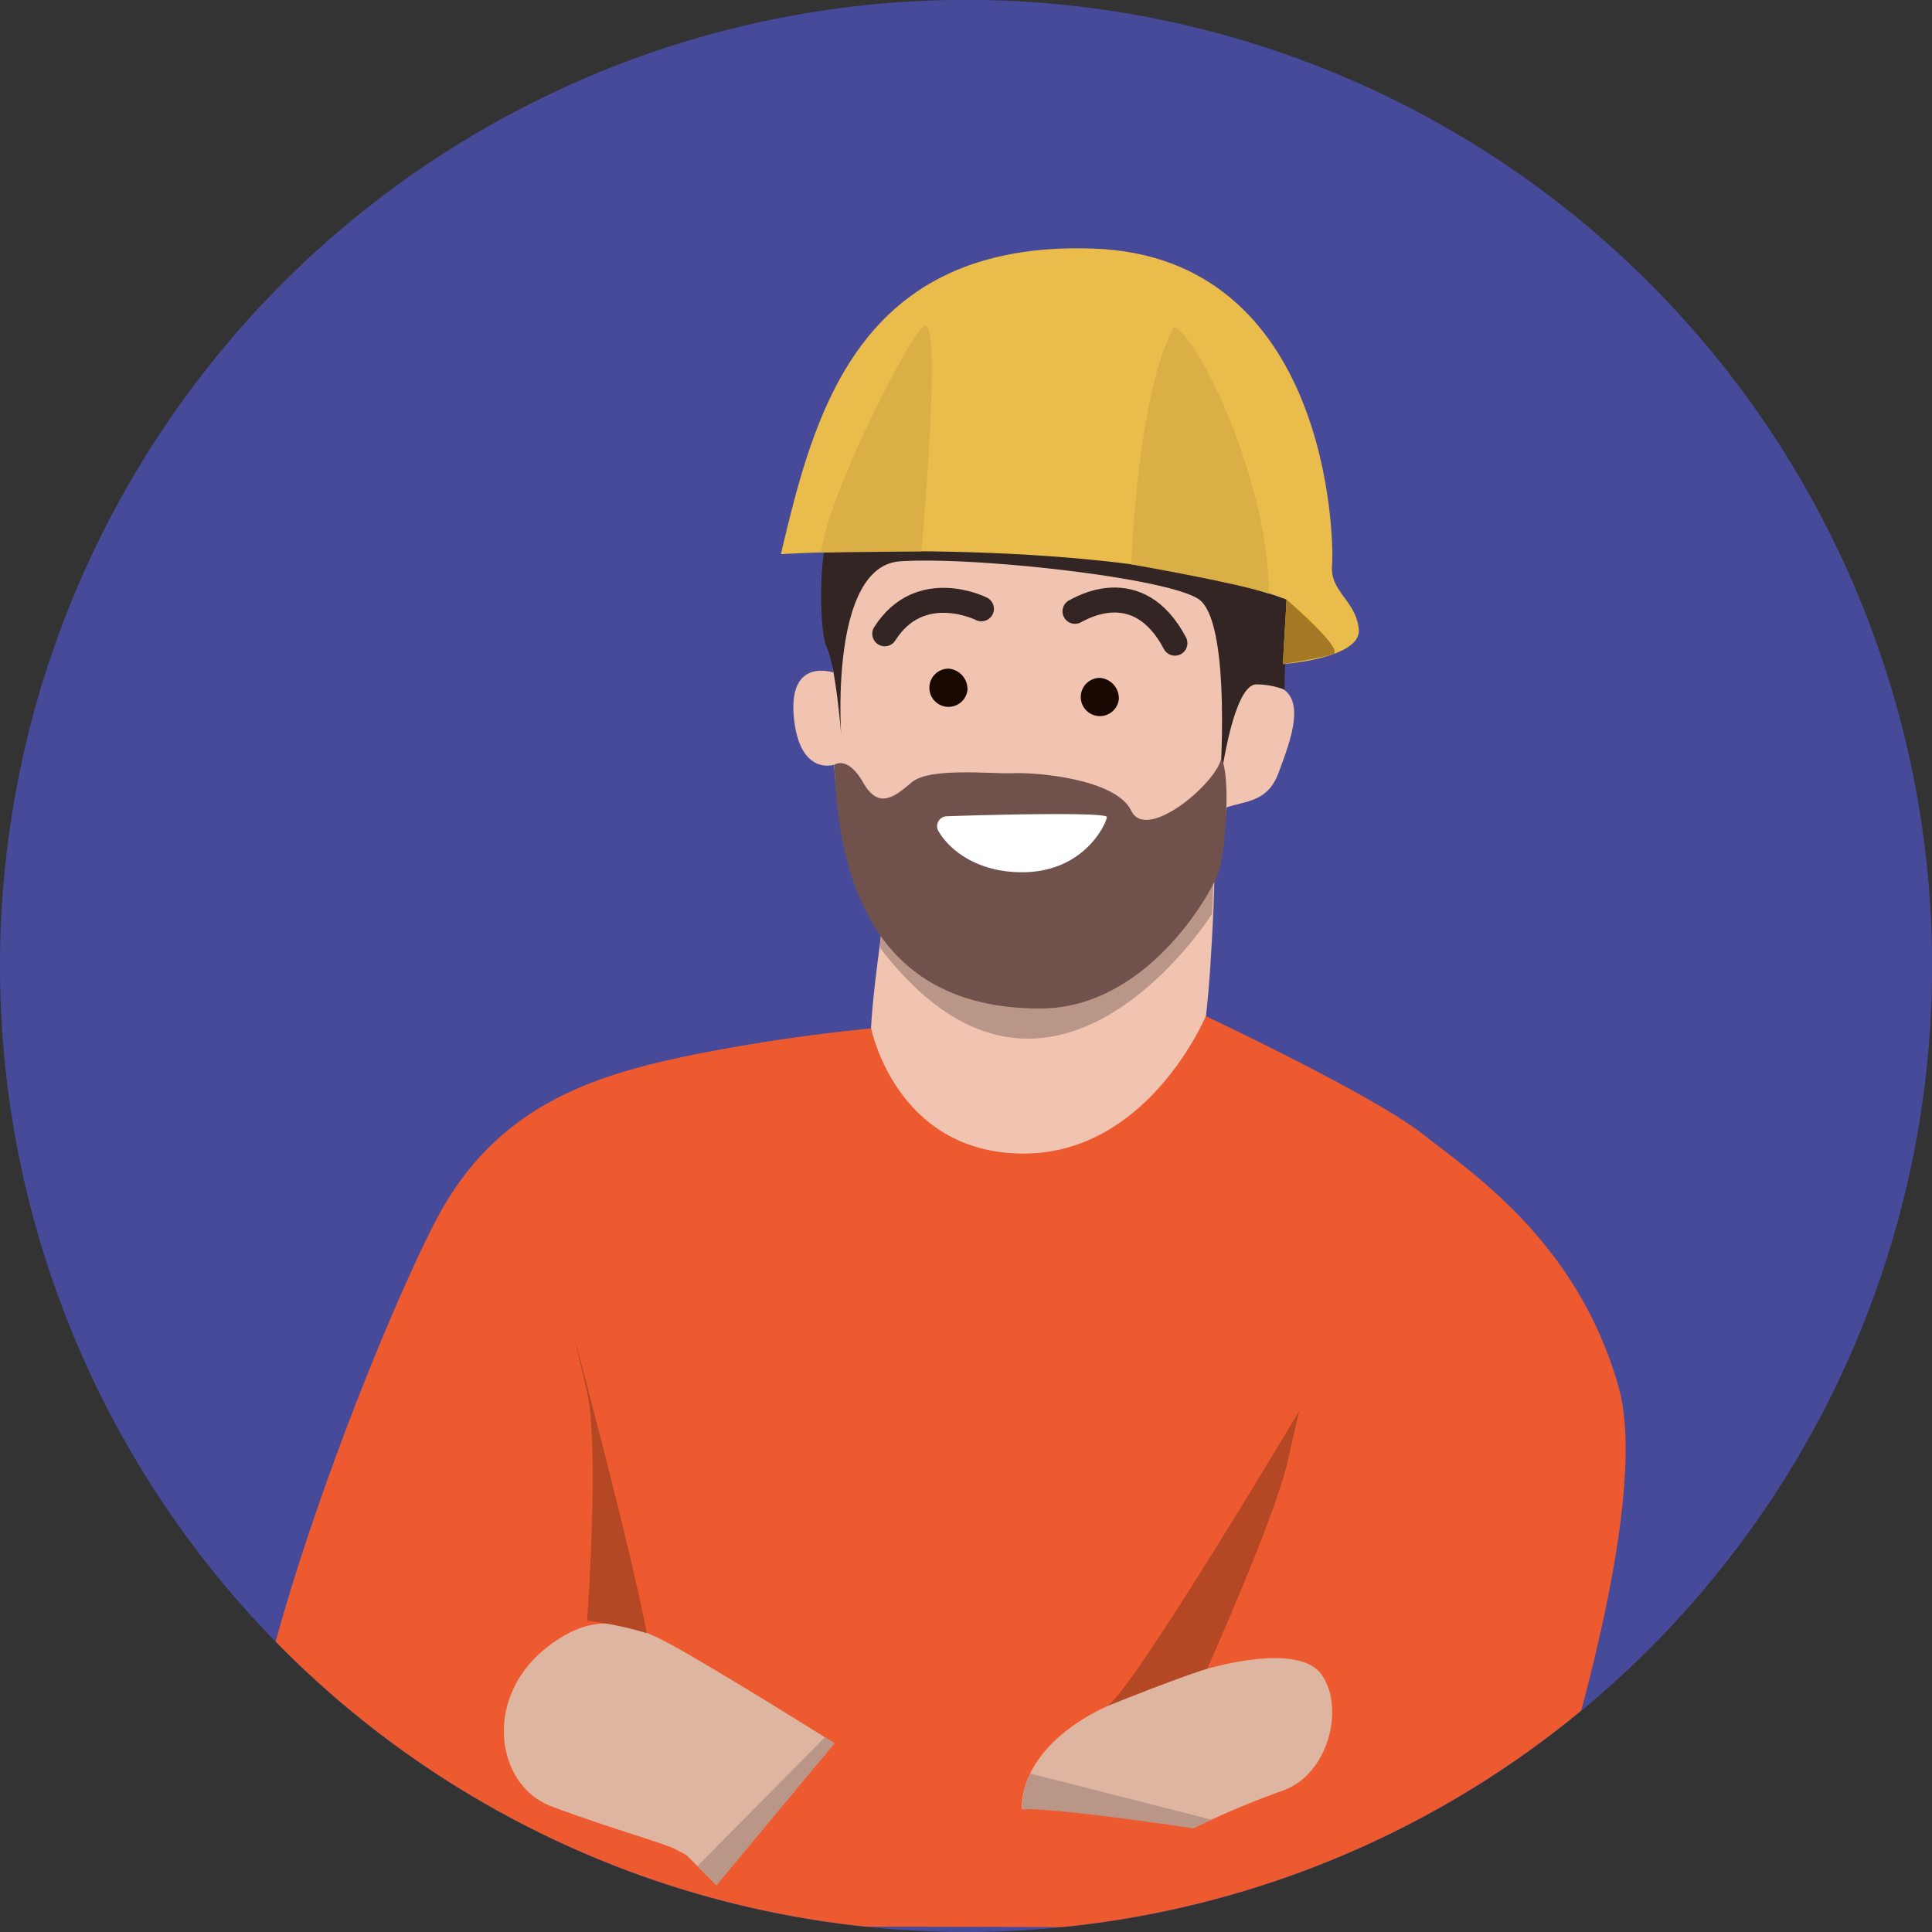 <svg id="Calque_1" data-name="Calque 1" xmlns="http://www.w3.org/2000/svg" xmlns:xlink="http://www.w3.org/1999/xlink" viewBox="0 0 154.67 154.69"><rect x="0" y="0" width="154.67" height="154.69" fill="#333333" stroke="none"/><defs><style>.cls-1,.cls-7{fill:none;}.cls-2{clip-path:url(#clip-path);}.cls-3{fill:#464a98;}.cls-4{clip-path:url(#clip-path-2);}.cls-5{fill:#f1c4b1;}.cls-6{fill:#332524;}.cls-7{stroke:#332524;stroke-linecap:round;stroke-linejoin:round;stroke-width:2px;}.cls-8{fill:#1a0902;}.cls-9{fill:#ed5a2f;}.cls-10{fill:#deb5a0;}.cls-11{fill:#eabc4b;}.cls-12{fill:#b44724;}.cls-13{fill:#ba9688;}.cls-14{fill:#70514c;}.cls-15{fill:#fff;}.cls-16{fill:#daaf46;}.cls-17{fill:#a57824;}</style><clipPath id="clip-path" transform="translate(0)"><rect class="cls-1" width="154.67" height="154.69"/></clipPath><clipPath id="clip-path-2" transform="translate(0)"><circle class="cls-1" cx="77.33" cy="77.33" r="77.33"/></clipPath></defs><title>philippe_encadrant</title><g class="cls-2"><path class="cls-3" d="M0,77.33a77.34,77.34,0,1,1,77.34,77.34A77.33,77.33,0,0,1,0,77.33" transform="translate(0)"/></g><g class="cls-4"><path class="cls-5" d="M66.7,43.75c-1.1.08,0,10.09,0,10.09s-3.59-1.24-3.15,3.54,3.23,3.84,3.23,3.84.55,11,3.81,12.91C70.5,77,66.8,93.72,74.84,94.19c6.72.4,17-2.25,19.2-4.42S96.75,80,97,75.64s.21-5.49.21-5.49c-.18,0,.86-4,1-5.52,1.63-.54,3.3-.43,4.17-2.82s2.52-6.39-.56-7-3.24.21-3.24.21,1.45-4.83-.93-6.56S79.93,42.89,66.7,43.75" transform="translate(0)"/><path class="cls-6" d="M66.2,43.63c-.48,0-.73,6.65,0,8.23s1.15,7.08,1.15,7.08-1-13.6,4.7-14,21.13,1.26,23.87,3,1.73,15,1.73,15,1-8.17,2.94-8.15a6.38,6.38,0,0,1,2.24.42L103,48A87.49,87.49,0,0,0,66.2,43.63" transform="translate(0)"/><path class="cls-7" d="M86.06,48.94c.27-.11,5-3.14,8,2.55" transform="translate(0)"/><path class="cls-7" d="M78.57,48.74s-4.9-2.47-7.74,2" transform="translate(0)"/><path class="cls-8" d="M89.57,56a1.53,1.53,0,1,1-1.52-1.73A1.64,1.64,0,0,1,89.57,56" transform="translate(0)"/><path class="cls-8" d="M77.45,55.26a1.53,1.53,0,1,1-1.52-1.73,1.64,1.64,0,0,1,1.52,1.73" transform="translate(0)"/><path class="cls-9" d="M69.75,82.33A145.12,145.12,0,0,0,55,84.54c-7.16,1.52-15,3.79-19.85,12.69S13.77,147.05,21,154.47c7.15,0,29.39.5,29.61,0s70.5,0,70.5,0,11.72-32,8.46-43.47S118,94,113.9,90.79s-17.37-9.44-17.37-9.44-4.62,11.09-14.71,11-12.07-10-12.07-10" transform="translate(0)"/><path class="cls-10" d="M81.82,144.85s-.58-4.77,6.79-8.25,15.19-5.2,17.14-2.6.65,8-3,9.33a71,71,0,0,0-7.15,3S85,144.2,81.82,144.85" transform="translate(0)"/><path class="cls-10" d="M66.8,139.56s-6.61-4.16-11.16-6.81-7.4-4.11-11.5-1.14c-5.56,4-4.56,11.28,0,13s9.21,3,10,3.47l.82.44,2.38,2.38Z" transform="translate(0)"/><path class="cls-11" d="M62.58,44.36S89.2,42.74,103,48l-.3,5.17s6.29-.46,6.08-2.78-2.32-3-2.14-5.14-.25-24.7-19.12-25.35-22.35,13.25-25,24.44" transform="translate(0)"/><path class="cls-12" d="M47,129.79S48,116,47,111.44l-1.07-4.56s4.54,16.94,5.85,23.87a27.51,27.51,0,0,0-4.78-1" transform="translate(0)"/><path class="cls-12" d="M96.65,133.6s5.35-12,6.36-16.3l1-4.34S90.58,135.54,88.61,136.6c5.68-2.29,8-3,8-3" transform="translate(0)"/><path class="cls-13" d="M70.61,74.13s3.2,7.68,15.08,6.27c7.06-1.54,11.48-10.25,11.48-10.25l-.13,3S84.1,93.69,70.47,75.9a10.45,10.45,0,0,1,.14-1.77" transform="translate(0)"/><path class="cls-14" d="M66.8,61.22s1.06-.76,2.29,1.41,2.46,1.23,3.9,0,6.44-.65,8.17-.73,8.18.44,9.4,3,6.83-2.21,7.21-4.19c.75,1.22.4,7.43-.25,9.21s-5.8,10.82-14.26,10.82-16-4.19-16.46-19.49" transform="translate(0)"/><path class="cls-15" d="M75.12,66.52a.79.79,0,0,1,.66-1.17c3.41-.13,12.83-.35,12.83.06s-1.73,4.42-6.79,4.42c-3.57,0-5.81-1.76-6.7-3.31" transform="translate(0)"/><path class="cls-16" d="M90.57,45.18S91,31.64,94,26.14c2.32,1.3,7.63,13,7.58,21.39-2.6-.89-11.05-2.35-11.05-2.35" transform="translate(0)"/><path class="cls-16" d="M73.77,44.14s1.74-19.45.16-18S66.2,40,65.74,44.23Z" transform="translate(0)"/><polygon class="cls-13" points="57.37 150.92 55.84 149.39 66.04 139.08 66.8 139.56 57.37 150.92"/><path class="cls-13" d="M95.55,146.37s-11.33-1.7-13.73-1.52a7.18,7.18,0,0,1,.65-2.87L97,145.68Z" transform="translate(0)"/><path class="cls-17" d="M103,48s4.75,4.07,3.7,4.38-4,.79-4,.79Z" transform="translate(0)"/></g></svg>